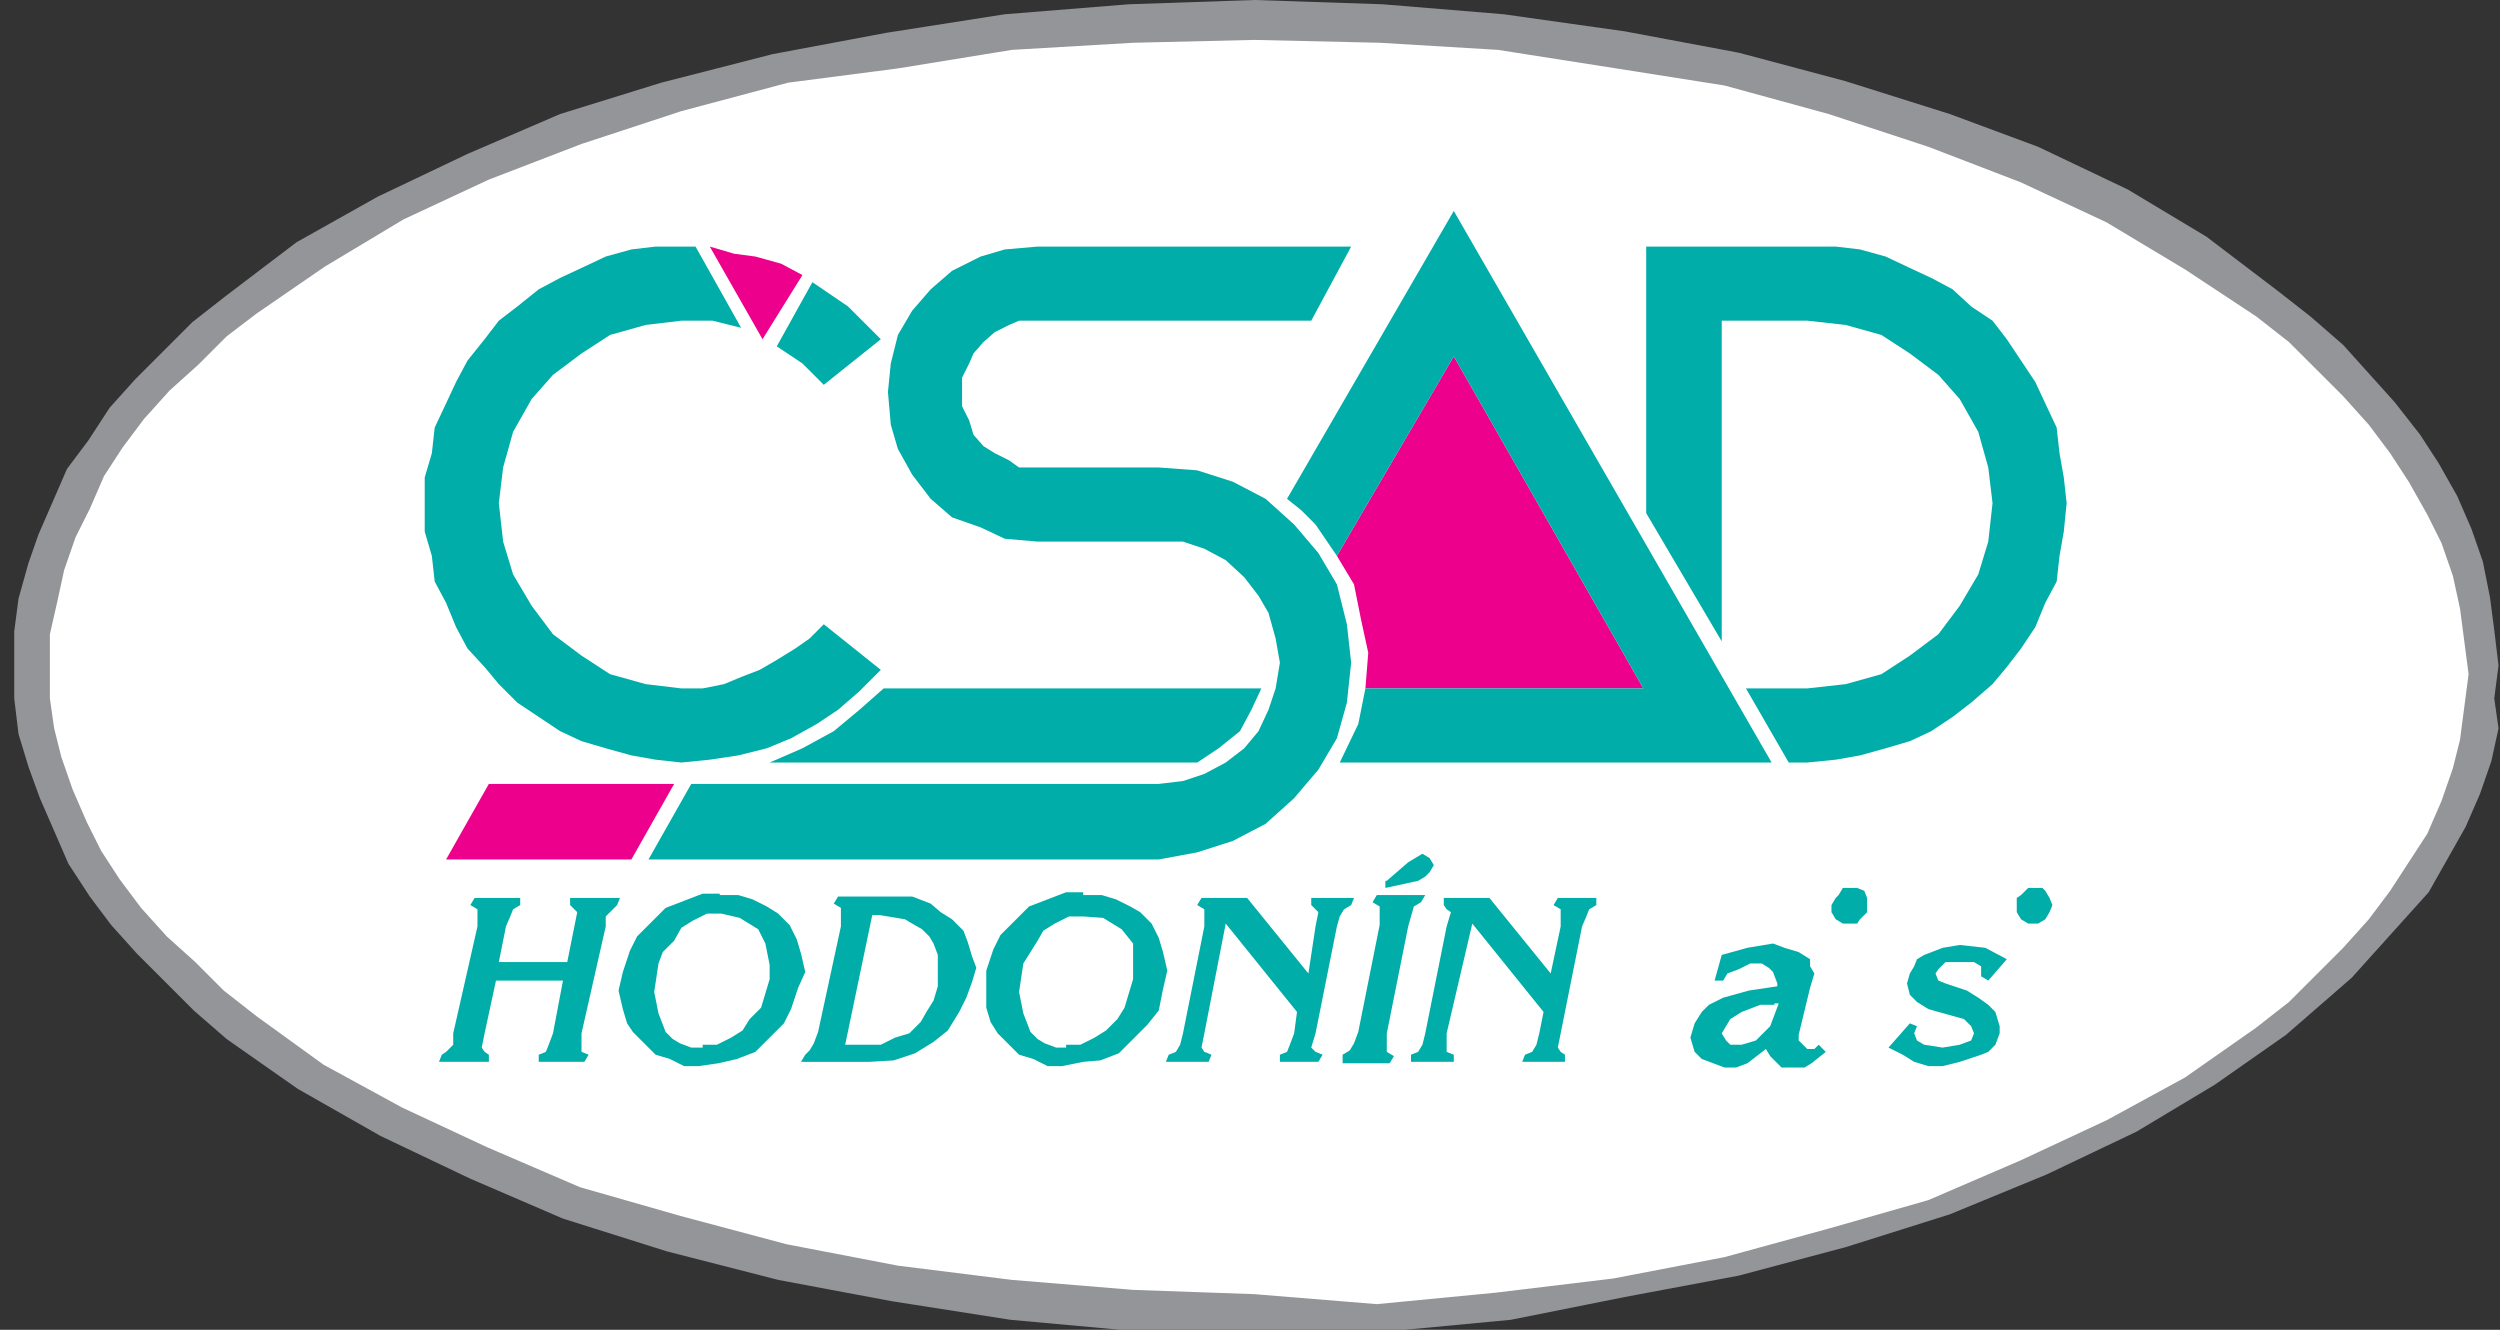 <svg xmlns="http://www.w3.org/2000/svg" width="141" height="75" viewBox="0 0 141 75" fill="none"><rect x="0" y="0" width="141" height="75" fill="#333333" stroke="none"/><g clip-path="url(#clip0_51_1425)"><path fill-rule="evenodd" clip-rule="evenodd" d="M70.739 1.206H77.813L84.646 1.849L91.237 2.814L97.668 4.019L103.697 5.466L109.324 7.235L114.79 9.486L119.614 11.897L124.035 14.309L128.054 17.122L129.823 18.73L131.43 20.096L133.038 21.704L134.485 23.312L135.691 24.92L136.655 26.768L137.7 28.376L138.504 30.145L139.067 31.994L139.469 33.762L139.71 35.611L139.871 37.621L139.71 39.389L139.469 41.238L139.067 43.007L138.504 44.855L137.7 46.624L136.655 48.473L135.691 50.08L134.485 51.688L133.038 53.296L131.43 54.904L129.823 56.511L128.054 57.878L124.035 60.691L119.614 63.344L114.79 65.514L109.324 67.765L103.697 69.534L97.668 71.141L91.237 72.347L84.646 73.151L77.813 73.794L70.739 73.955L63.745 73.794L56.913 73.151L50.241 72.347L44.051 71.141L37.781 69.534L32.154 67.765L26.929 65.514L21.945 63.344L17.524 60.691L13.504 57.878L11.655 56.511L10.048 54.904L8.681 53.296L7.234 51.688L6.028 50.08L4.823 48.473L4.019 46.624L3.215 44.855L2.652 43.007L2.25 41.238L1.848 39.389V37.621V35.611L2.25 33.762L2.652 31.994L3.215 30.145L4.019 28.376L4.823 26.768L6.028 24.92L7.234 23.312L8.681 21.704L10.048 20.096L11.655 18.73L13.504 17.122L17.524 14.309L21.945 11.897L26.929 9.486L32.154 7.235L37.781 5.466L44.051 4.019L50.241 2.814L56.913 1.849L63.745 1.206H70.739Z" fill="white"></path><path fill-rule="evenodd" clip-rule="evenodd" d="M0.803 37.621V39.389L1.044 41.399L1.607 43.248L2.25 45.016L3.054 46.865L3.858 48.714L5.064 50.563L6.27 52.17L7.716 53.778L9.324 55.386L10.932 56.994L12.781 58.601L16.8 61.415L21.462 64.067L26.527 66.479L31.752 68.73L37.62 70.579L43.89 72.186L50.321 73.392L56.993 74.437L64.067 75.08L71.141 75.322L78.376 75.08L85.208 74.437L91.639 73.151L98.07 71.945L104.099 70.338L109.967 68.489L115.434 66.238L120.498 63.826L124.919 61.174L128.938 58.36L130.787 56.752L132.636 55.145L134.083 53.537L135.53 51.929L136.977 50.322L138.022 48.473L139.067 46.624L139.871 44.775L140.514 42.926L140.916 41.077L140.675 39.389L140.916 37.54L140.675 35.531L140.434 33.682L140.032 31.672L139.388 29.823L138.585 27.974L137.54 26.125L136.495 24.518L135.048 22.669L133.601 21.061L132.154 19.453L130.305 17.846L128.456 16.399L124.437 13.344L120.015 10.691L114.951 8.28L109.967 6.431L104.099 4.582L98.07 2.974L91.639 1.768L84.806 0.804L77.974 0.241L70.739 0L63.665 0.241L56.671 0.804L49.999 1.849L43.569 3.055L37.298 4.662L31.591 6.431L26.366 8.682L21.302 11.093L16.72 13.666L12.7 16.72L10.851 18.167L9.244 19.775L7.636 21.383L6.189 22.99L4.983 24.839L3.778 26.447L2.974 28.296L2.17 30.145L1.607 31.752L1.044 33.762L0.803 35.611V37.621ZM2.813 37.621V35.772L3.215 34.003L3.617 32.154L4.26 30.305L5.064 28.698L5.868 26.849L6.913 25.241L8.118 23.633L9.565 22.026L11.173 20.579L12.781 18.971L14.469 17.685L18.327 15.032L22.749 12.379L27.572 10.129L32.797 8.119L38.424 6.27L44.453 4.662L50.642 3.859L57.073 2.813L63.906 2.412L70.739 2.251L77.813 2.412L84.485 2.813L91.157 3.859L97.266 4.823L103.134 6.431L108.761 8.28L113.987 10.289L118.81 12.54L123.231 15.193L127.25 17.846L129.099 19.293L130.707 20.9L132.154 22.347L133.601 23.955L134.806 25.563L135.852 27.17L136.897 29.019L137.7 30.627L138.343 32.476L138.745 34.325L138.987 36.174L139.228 38.023L138.987 39.871L138.745 41.72L138.343 43.328L137.7 45.177L136.897 47.026L135.852 48.633L134.806 50.241L133.601 51.849L132.154 53.457L130.707 54.904L129.099 56.511L127.25 57.958L123.231 60.772L118.81 63.183L113.987 65.434L108.761 67.685L103.134 69.293L97.266 70.9L90.996 72.106L84.324 72.91L77.652 73.553L70.739 72.99L63.906 72.749L57.073 72.186L50.642 71.383L44.372 70.177L38.343 68.569L32.717 66.961L27.491 64.711L22.668 62.46L18.247 60.048L14.469 57.315L12.62 55.868L11.012 54.26L9.405 52.813L7.958 51.206L6.752 49.598L5.707 47.99L4.903 46.383L4.099 44.534L3.456 42.685L3.054 41.077L2.813 39.389V37.621Z" fill="#939598"></path><path fill-rule="evenodd" clip-rule="evenodd" d="M40.032 13.907L43.006 19.132L45.257 15.514L44.051 14.871L42.604 14.469L41.398 14.309L40.032 13.907Z" fill="#EC008C"></path><path fill-rule="evenodd" clip-rule="evenodd" d="M25.16 48.473H35.61L38.022 44.212H27.572L25.16 48.473Z" fill="#EC008C"></path><path fill-rule="evenodd" clip-rule="evenodd" d="M77.009 38.826H92.684L81.993 20.096L75.401 31.351L76.366 32.958L76.768 34.968L77.17 36.817L77.009 38.826Z" fill="#EC008C"></path><path fill-rule="evenodd" clip-rule="evenodd" d="M100.884 43.006L98.472 38.826H101.929L104.099 38.585L106.109 38.023L107.716 36.977L109.324 35.772L110.53 34.164L111.575 32.395L112.138 30.547L112.379 28.376L112.138 26.366L111.575 24.357L110.53 22.508L109.324 21.142L107.716 19.936L106.109 18.891L104.099 18.328L101.929 18.087H97.106V36.174L92.845 28.939V13.907H101.929H103.536L104.903 14.068L106.35 14.469L107.716 15.113L108.922 15.675L110.128 16.318L111.173 17.283L112.379 18.087L113.183 19.132L113.987 20.338L114.79 21.543L115.353 22.749L115.996 24.116L116.157 25.563L116.398 26.929L116.559 28.376L116.398 29.984L116.157 31.351L115.996 32.797L115.353 34.003L114.79 35.37L113.987 36.575L113.183 37.621L112.379 38.585L111.173 39.63L110.128 40.434L108.922 41.238L107.716 41.801L106.35 42.203L104.903 42.605L103.536 42.846L101.929 43.006H100.884Z" fill="#00ADA8"></path><path fill-rule="evenodd" clip-rule="evenodd" d="M39.228 13.907H38.424H36.977L35.61 14.068L34.163 14.469L32.797 15.113L31.591 15.675L30.385 16.318L29.18 17.283L28.134 18.087L27.331 19.132L26.366 20.338L25.723 21.543L25.16 22.749L24.517 24.116L24.356 25.563L23.954 26.929V28.376V29.984L24.356 31.351L24.517 32.797L25.16 34.003L25.723 35.37L26.366 36.575L27.331 37.621L28.134 38.585L29.18 39.63L30.385 40.434L31.591 41.238L32.797 41.801L34.163 42.203L35.61 42.605L36.977 42.846L38.424 43.006L40.032 42.846L41.639 42.605L43.247 42.203L44.614 41.64L46.06 40.836L47.266 40.032L48.472 38.987L49.678 37.781L46.462 35.209L45.659 36.013L44.855 36.575L43.81 37.219L42.845 37.781L41.8 38.183L40.835 38.585L39.63 38.826H38.424L36.414 38.585L34.405 38.023L32.797 36.977L31.189 35.772L29.983 34.164L28.938 32.395L28.376 30.547L28.134 28.376L28.376 26.366L28.938 24.357L29.983 22.508L31.189 21.142L32.797 19.936L34.405 18.891L36.414 18.328L38.424 18.087H40.192L41.8 18.489L39.228 13.907Z" fill="#00ADA8"></path><path fill-rule="evenodd" clip-rule="evenodd" d="M49.678 19.132L47.829 17.283L45.819 15.916L43.81 19.534L45.257 20.498L46.462 21.704L49.678 19.132Z" fill="#00ADA8"></path><path fill-rule="evenodd" clip-rule="evenodd" d="M38.987 44.212H65.353L66.72 44.051L67.925 43.65L69.131 43.006L70.176 42.203L70.98 41.238L71.543 40.032L71.945 38.826L72.186 37.379L71.945 36.013L71.543 34.566L70.98 33.601L70.176 32.556L69.131 31.592L67.925 30.948L66.72 30.547H65.353H58.52L56.672 30.386L55.305 29.743L53.697 29.18L52.491 28.135L51.446 26.768L50.642 25.322L50.241 23.955L50.08 22.106L50.241 20.498L50.642 18.891L51.446 17.524L52.491 16.318L53.697 15.273L55.305 14.469L56.672 14.068L58.52 13.907H76.205L73.954 18.087H58.52H57.475L56.913 18.328L56.109 18.73L55.466 19.293L54.903 19.936L54.662 20.498L54.26 21.302V22.106V22.91L54.662 23.714L54.903 24.518L55.466 25.161L56.109 25.563L56.913 25.965L57.475 26.366H58.52H65.353L67.524 26.527L69.533 27.17L71.382 28.135L72.99 29.582L74.356 31.19L75.401 32.958L75.964 35.209L76.205 37.379L75.964 39.63L75.401 41.64L74.356 43.408L72.99 45.016L71.382 46.463L69.533 47.428L67.524 48.071L65.353 48.473H36.575L38.987 44.212Z" fill="#00ADA8"></path><path fill-rule="evenodd" clip-rule="evenodd" d="M49.839 38.826H71.141L70.578 40.032L69.935 41.238L68.729 42.203L67.523 43.007H43.408L45.257 42.203L47.025 41.238L48.472 40.032L49.839 38.826Z" fill="#00ADA8"></path><path fill-rule="evenodd" clip-rule="evenodd" d="M99.919 43.007H75.562L76.607 40.836L77.009 38.827H92.684L81.993 20.097L75.401 31.351L74.195 29.582L73.392 28.778L72.588 28.135L81.993 11.897L99.919 43.007Z" fill="#00ADA8"></path><path fill-rule="evenodd" clip-rule="evenodd" d="M32.797 58.28V59.084V59.325L33.199 59.486L32.958 59.887H30.385V59.486L30.787 59.325L30.948 58.923L31.189 58.28L31.752 55.305H27.974L27.331 58.28L27.17 59.084L27.331 59.325L27.572 59.486V59.887H24.758L24.919 59.486L25.16 59.325L25.562 58.923V58.28L26.929 52.251V51.447V51.286L26.527 51.045L26.768 50.643H29.34V51.045L28.938 51.286L28.777 51.688L28.536 52.251L28.134 54.26H31.993L32.395 52.251L32.556 51.447L32.395 51.286L32.154 51.045V50.643H34.967L34.806 51.045L34.565 51.286L34.163 51.688V52.251L32.797 58.28Z" fill="#00ADA8"></path><path fill-rule="evenodd" clip-rule="evenodd" d="M40.594 50.482H41.639L42.443 50.723L43.247 51.125L43.89 51.527L44.533 52.17L44.935 52.974L45.176 53.778L45.417 54.823L45.016 55.707L44.614 56.913L44.212 57.717L43.408 58.521L42.604 59.325L41.559 59.727L40.514 59.968L39.389 60.129H38.585L37.781 59.727L36.977 59.486L36.334 58.842L35.691 58.199L35.369 57.717L35.128 56.913L34.887 55.868L35.128 54.823L35.53 53.617L35.932 52.813L36.736 52.01L37.54 51.206L38.585 50.804L39.63 50.402H40.594V50.482ZM39.63 58.923H40.434L41.237 58.521L41.88 58.119L42.282 57.476L42.925 56.833L43.167 56.029L43.408 55.225V54.421L43.167 53.215L42.765 52.411L41.72 51.768L40.675 51.527H39.871L39.067 51.929L38.424 52.331L38.022 53.055L37.379 53.698L37.138 54.341L36.897 55.949L37.138 57.154L37.54 58.199L37.942 58.601L38.343 58.842L38.987 59.084H39.63V58.923Z" fill="#00ADA8"></path><path fill-rule="evenodd" clip-rule="evenodd" d="M45.417 59.486L45.659 59.244L45.9 58.843L46.141 58.199L47.427 52.251V51.447V51.206L47.025 50.965L47.266 50.563H50.482H51.446L52.491 50.965L53.054 51.447L53.697 51.849L54.34 52.492L54.581 53.135L54.823 53.939L55.064 54.582L54.823 55.386L54.501 56.27L54.099 57.074L53.456 58.119L52.652 58.762L51.607 59.405L50.401 59.807L49.035 59.888H45.176L45.417 59.486ZM47.668 58.923H48.874H49.678L50.482 58.521L51.286 58.28L51.929 57.637L52.25 57.074L52.652 56.431L52.893 55.627V54.662V53.859L52.652 53.215L52.411 52.813L52.009 52.412L51.446 52.09L51.044 51.849L49.597 51.608H49.196L47.668 58.923Z" fill="#00ADA8"></path><path fill-rule="evenodd" clip-rule="evenodd" d="M61.093 50.482H62.138L62.941 50.724L63.745 51.125L64.308 51.447L64.951 52.09L65.353 52.894L65.594 53.698L65.835 54.743L65.594 55.788L65.353 56.994L64.71 57.797L63.906 58.601L63.102 59.405L62.057 59.807L61.093 59.888L59.887 60.129H59.083L58.279 59.727L57.475 59.486L56.832 58.842L56.27 58.28L55.868 57.637L55.626 56.833V55.788V54.743L56.028 53.537L56.43 52.733L57.234 51.929L58.038 51.125L59.083 50.724L60.128 50.322H61.093V50.482ZM60.128 58.923H60.932L61.736 58.521L62.379 58.119L63.022 57.476L63.424 56.833L63.665 56.029L63.906 55.225V54.421V53.215L63.263 52.412L62.218 51.769L61.093 51.688H60.289L59.485 52.09L58.842 52.492L58.52 53.055L58.118 53.698L57.716 54.341L57.475 55.949L57.716 57.154L58.118 58.199L58.52 58.601L58.922 58.842L59.565 59.084H60.128V58.923Z" fill="#00ADA8"></path><path fill-rule="evenodd" clip-rule="evenodd" d="M74.196 58.28L73.954 59.084L74.196 59.325L74.597 59.486L74.356 59.887H72.186V59.486L72.588 59.325L72.749 58.923L72.99 58.28L73.151 57.074L69.131 52.09L67.925 58.28L67.765 59.084L67.925 59.325L68.327 59.486L68.167 59.887H65.755L65.916 59.486L66.318 59.325L66.559 58.923L66.72 58.28L67.925 52.251V51.447V51.286L67.524 51.045L67.765 50.643H70.337L73.794 54.904L74.196 52.251L74.356 51.447L74.196 51.286L73.954 51.045V50.643H76.366L76.205 51.045L75.803 51.286L75.562 51.688L75.401 52.251L74.196 58.28Z" fill="#00ADA8"></path><path fill-rule="evenodd" clip-rule="evenodd" d="M78.215 58.28V59.084V59.325L78.617 59.566L78.376 59.968H75.723V59.486L76.125 59.244L76.366 58.842L76.607 58.199L77.813 52.17V51.367V51.125L77.411 50.884L77.652 50.482H80.385L80.144 50.884L79.742 51.125L79.581 51.688L79.421 52.251L78.215 58.28ZM78.215 49.678L79.421 48.633L79.823 48.392L80.225 48.151L80.626 48.392L80.868 48.794L80.626 49.196L80.385 49.437L79.983 49.678L78.135 50.08V49.678H78.215Z" fill="#00ADA8"></path><path fill-rule="evenodd" clip-rule="evenodd" d="M88.022 58.28L87.861 59.084L88.022 59.325L88.263 59.486V59.887H85.852L86.012 59.486L86.414 59.325L86.655 58.923L86.816 58.28L87.057 57.074L83.038 52.09L81.591 58.28V59.084V59.325L81.993 59.486V59.887H79.581V59.486L79.983 59.325L80.225 58.923L80.385 58.28L81.591 52.251L81.832 51.447L81.591 51.286L81.43 51.045V50.643H84.003L87.459 54.904L88.022 52.251V51.447V51.286L87.62 51.045L87.861 50.643H90.032V51.045L89.63 51.286L89.469 51.688L89.228 52.251L88.022 58.28Z" fill="#00ADA8"></path><path fill-rule="evenodd" clip-rule="evenodd" d="M96.704 55.305L97.106 53.858L98.552 53.456L99.999 53.215L100.643 53.456L101.446 53.698L102.089 54.1V54.502L102.331 54.903L102.089 55.707L101.446 58.36V58.682L101.688 58.923L101.929 59.164H102.331L102.572 58.923L102.974 59.325L102.17 59.968L101.768 60.209H101.366H100.482L100.241 59.968L99.839 59.566L99.597 59.164L98.552 59.968L97.909 60.209H97.266L96.623 59.968L95.98 59.727L95.578 59.325L95.337 58.521L95.578 57.717L95.98 57.074L96.382 56.672L97.186 56.27L98.633 55.868L100.241 55.627V55.466L99.999 54.823L99.758 54.582L99.356 54.341H98.713L98.07 54.662L97.427 54.903L97.186 55.305H96.704ZM100.08 56.672H99.276L98.231 57.074L97.588 57.476L97.347 57.878L97.106 58.28L97.347 58.682L97.588 58.923H98.231L99.035 58.682L99.437 58.28L99.839 57.878L100.08 57.235L100.321 56.592H100.08V56.672Z" fill="#00ADA8"></path><path fill-rule="evenodd" clip-rule="evenodd" d="M104.34 52.09H103.938L103.536 51.849L103.295 51.447V51.045L103.536 50.643L103.697 50.482L103.938 50.08H104.34H104.742L105.144 50.241L105.305 50.643V51.045V51.447L104.903 51.849L104.742 52.09H104.34Z" fill="#00ADA8"></path><path fill-rule="evenodd" clip-rule="evenodd" d="M112.138 55.306L111.736 55.064V54.904V54.502L111.334 54.261H110.53H109.726L109.324 54.663L109.163 54.904L109.324 55.306L109.726 55.466L110.932 55.868L111.575 56.27L112.138 56.672L112.54 57.074L112.781 57.878V58.28L112.54 58.923L112.138 59.325L111.736 59.486L110.53 59.888L109.565 60.129H108.761L107.958 59.888L107.315 59.486L106.511 59.084L107.716 57.717L108.118 57.878L107.958 58.28L108.118 58.682L108.52 58.923L109.565 59.084L110.53 58.923L111.173 58.682L111.334 58.28L111.173 57.878L110.771 57.476L109.324 57.074L108.761 56.913L108.118 56.511L107.716 56.109L107.556 55.466L107.716 54.904L107.958 54.502L108.118 54.1L108.52 53.859L109.565 53.457L110.53 53.296L111.977 53.457L113.183 54.1L112.138 55.306Z" fill="#00ADA8"></path><path fill-rule="evenodd" clip-rule="evenodd" d="M114.79 52.09H114.389L113.987 51.849L113.745 51.447V51.045V50.643L113.987 50.482L114.389 50.08H114.79H115.192L115.353 50.241L115.594 50.643L115.755 51.045L115.594 51.447L115.353 51.849L114.951 52.09H114.79Z" fill="#00ADA8"></path></g><defs><clipPath id="clip0_51_1425"><rect width="140.113" height="75" fill="white" transform="translate(0.803)"></rect></clipPath></defs></svg>